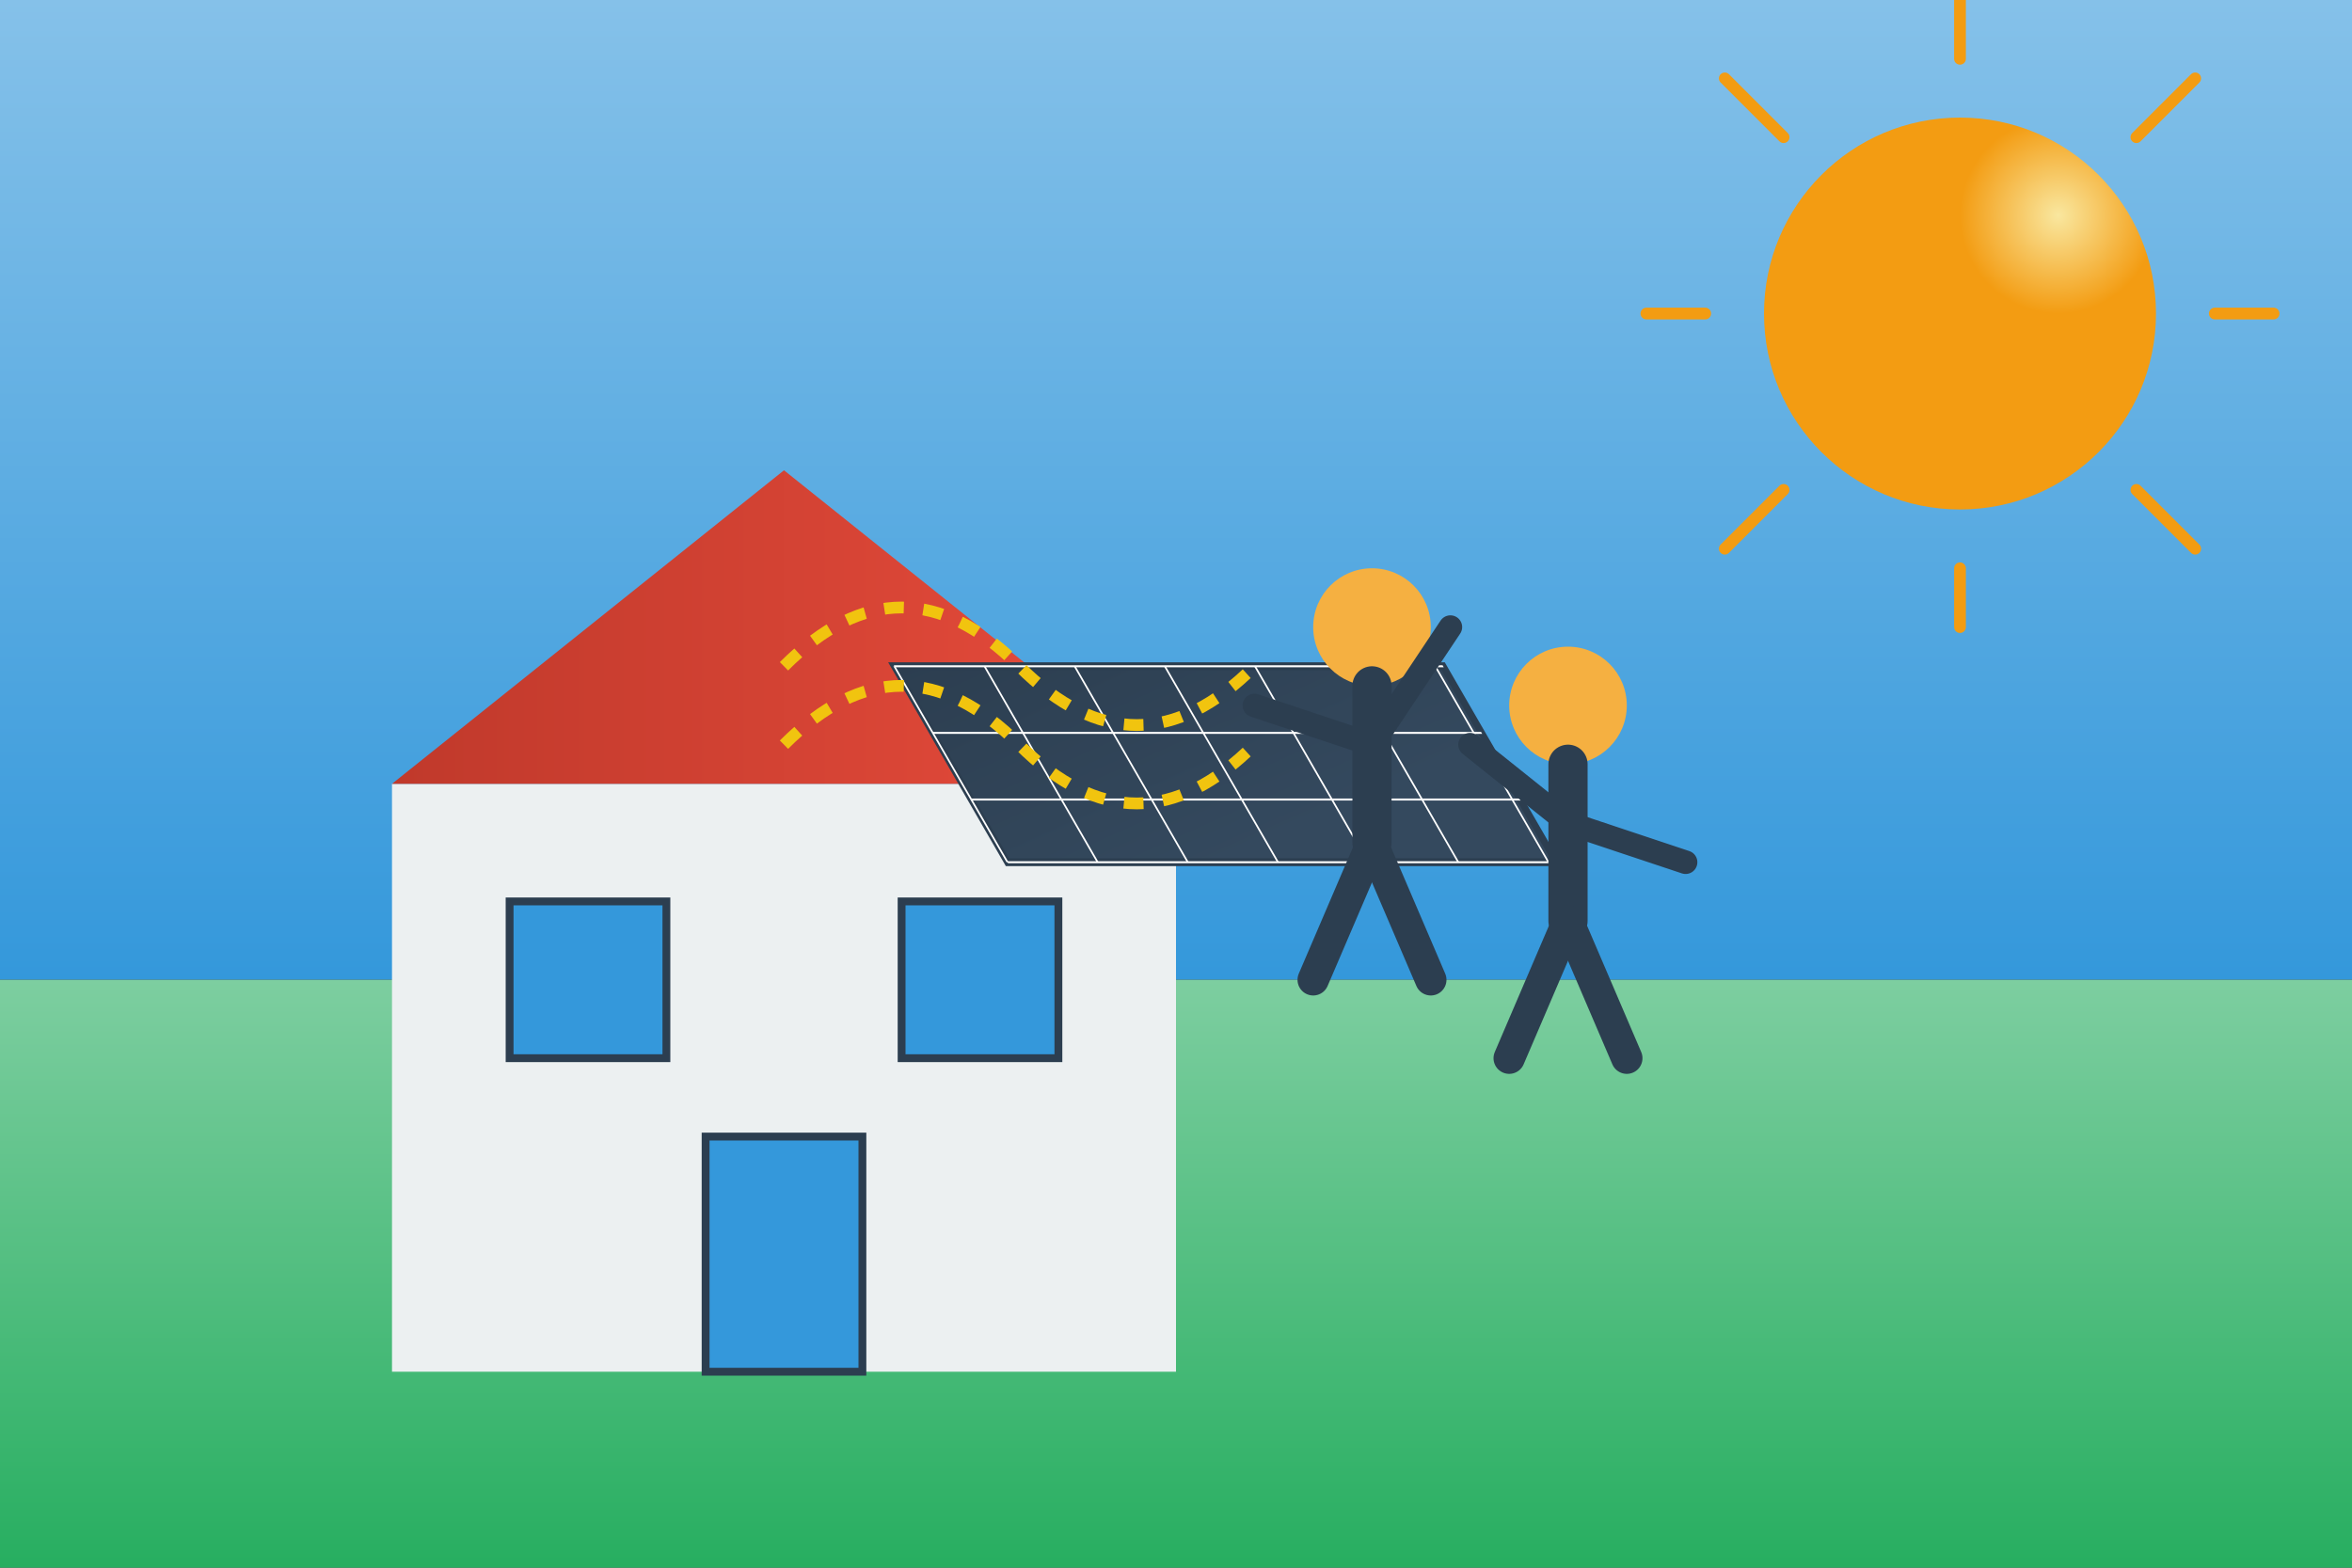 <svg xmlns="http://www.w3.org/2000/svg" width="600" height="400" viewBox="0 0 600 400">
  <rect x="0" y="0" width="600" height="400" fill="#333333" stroke="none"/>
  <defs>
    <linearGradient id="skyGradient" x1="0%" y1="0%" x2="0%" y2="100%">
      <stop offset="0%" style="stop-color:#85c1e9;stop-opacity:1" />
      <stop offset="100%" style="stop-color:#3498db;stop-opacity:1" />
    </linearGradient>
    <linearGradient id="groundGradient" x1="0%" y1="0%" x2="0%" y2="100%">
      <stop offset="0%" style="stop-color:#7dcea0;stop-opacity:1" />
      <stop offset="100%" style="stop-color:#27ae60;stop-opacity:1" />
    </linearGradient>
    <linearGradient id="roofGradient" x1="0%" y1="0%" x2="100%" y2="0%">
      <stop offset="0%" style="stop-color:#c0392b;stop-opacity:1" />
      <stop offset="100%" style="stop-color:#e74c3c;stop-opacity:1" />
    </linearGradient>
    <linearGradient id="panelGradient" x1="0%" y1="0%" x2="100%" y2="100%">
      <stop offset="0%" style="stop-color:#2c3e50;stop-opacity:1" />
      <stop offset="70%" style="stop-color:#34495e;stop-opacity:1" />
      <stop offset="100%" style="stop-color:#34495e;stop-opacity:1" />
    </linearGradient>
    <radialGradient id="sunGradient" cx="75%" cy="25%" r="25%" fx="75%" fy="25%">
      <stop offset="0%" style="stop-color:#f9e79f;stop-opacity:1" />
      <stop offset="100%" style="stop-color:#f39c12;stop-opacity:1" />
    </radialGradient>
  </defs>
  
  <!-- Background -->
  <rect width="600" height="250" fill="url(#skyGradient)" />
  <rect width="600" height="150" y="250" fill="url(#groundGradient)" />
  
  <!-- Sun -->
  <circle cx="500" cy="80" r="50" fill="url(#sunGradient)" />
  
  <!-- Sun rays -->
  <line x1="500" y1="15" x2="500" y2="0" stroke="#f39c12" stroke-width="3" stroke-linecap="round" />
  <line x1="500" y1="145" x2="500" y2="160" stroke="#f39c12" stroke-width="3" stroke-linecap="round" />
  <line x1="435" y1="80" x2="420" y2="80" stroke="#f39c12" stroke-width="3" stroke-linecap="round" />
  <line x1="565" y1="80" x2="580" y2="80" stroke="#f39c12" stroke-width="3" stroke-linecap="round" />
  <line x1="455" y1="35" x2="440" y2="20" stroke="#f39c12" stroke-width="3" stroke-linecap="round" />
  <line x1="545" y1="125" x2="560" y2="140" stroke="#f39c12" stroke-width="3" stroke-linecap="round" />
  <line x1="455" y1="125" x2="440" y2="140" stroke="#f39c12" stroke-width="3" stroke-linecap="round" />
  <line x1="545" y1="35" x2="560" y2="20" stroke="#f39c12" stroke-width="3" stroke-linecap="round" />
  
  <!-- House -->
  <rect x="100" y="200" width="200" height="150" fill="#ecf0f1" />
  <polygon points="100,200 200,120 300,200" fill="url(#roofGradient)" />
  
  <!-- Windows -->
  <rect x="130" y="230" width="40" height="40" fill="#3498db" stroke="#2c3e50" stroke-width="2" />
  <rect x="230" y="230" width="40" height="40" fill="#3498db" stroke="#2c3e50" stroke-width="2" />
  <rect x="180" y="290" width="40" height="60" fill="#3498db" stroke="#2c3e50" stroke-width="2" />
  
  <!-- Solar panels on roof -->
  <rect x="130" y="170" width="140" height="50" fill="url(#panelGradient)" stroke="#2c3e50" stroke-width="2" transform="skewX(30)" />
  
  <!-- Panel grid lines -->
  <g stroke="#fff" stroke-width="0.5">
    <line x1="130" y1="170" x2="130" y2="220" transform="skewX(30)" />
    <line x1="153" y1="170" x2="153" y2="220" transform="skewX(30)" />
    <line x1="176" y1="170" x2="176" y2="220" transform="skewX(30)" />
    <line x1="199" y1="170" x2="199" y2="220" transform="skewX(30)" />
    <line x1="222" y1="170" x2="222" y2="220" transform="skewX(30)" />
    <line x1="245" y1="170" x2="245" y2="220" transform="skewX(30)" />
    <line x1="268" y1="170" x2="268" y2="220" transform="skewX(30)" />
    
    <line x1="130" y1="170" x2="270" y2="170" transform="skewX(30)" />
    <line x1="130" y1="187" x2="270" y2="187" transform="skewX(30)" />
    <line x1="130" y1="204" x2="270" y2="204" transform="skewX(30)" />
    <line x1="130" y1="220" x2="270" y2="220" transform="skewX(30)" />
  </g>
  
  <!-- People installing panels -->
  <circle cx="350" cy="160" r="15" fill="#f5b041" /> <!-- Head -->
  <line x1="350" y1="175" x2="350" y2="215" stroke="#2c3e50" stroke-width="10" stroke-linecap="round" /> <!-- Body -->
  <line x1="350" y1="190" x2="320" y2="180" stroke="#2c3e50" stroke-width="6" stroke-linecap="round" /> <!-- Left arm -->
  <line x1="350" y1="190" x2="370" y2="160" stroke="#2c3e50" stroke-width="6" stroke-linecap="round" /> <!-- Right arm -->
  <line x1="350" y1="215" x2="335" y2="250" stroke="#2c3e50" stroke-width="8" stroke-linecap="round" /> <!-- Left leg -->
  <line x1="350" y1="215" x2="365" y2="250" stroke="#2c3e50" stroke-width="8" stroke-linecap="round" /> <!-- Right leg -->
  
  <circle cx="400" cy="180" r="15" fill="#f5b041" /> <!-- Head -->
  <line x1="400" y1="195" x2="400" y2="235" stroke="#2c3e50" stroke-width="10" stroke-linecap="round" /> <!-- Body -->
  <line x1="400" y1="210" x2="375" y2="190" stroke="#2c3e50" stroke-width="6" stroke-linecap="round" /> <!-- Left arm -->
  <line x1="400" y1="210" x2="430" y2="220" stroke="#2c3e50" stroke-width="6" stroke-linecap="round" /> <!-- Right arm -->
  <line x1="400" y1="235" x2="385" y2="270" stroke="#2c3e50" stroke-width="8" stroke-linecap="round" /> <!-- Left leg -->
  <line x1="400" y1="235" x2="415" y2="270" stroke="#2c3e50" stroke-width="8" stroke-linecap="round" /> <!-- Right leg -->
  
  <!-- Energy flow lines -->
  <path d="M200,170 Q230,140 260,170 Q290,200 320,170" stroke="#f1c40f" stroke-width="3" stroke-dasharray="5,5" fill="none" />
  <path d="M200,190 Q230,160 260,190 Q290,220 320,190" stroke="#f1c40f" stroke-width="3" stroke-dasharray="5,5" fill="none" />
</svg>
